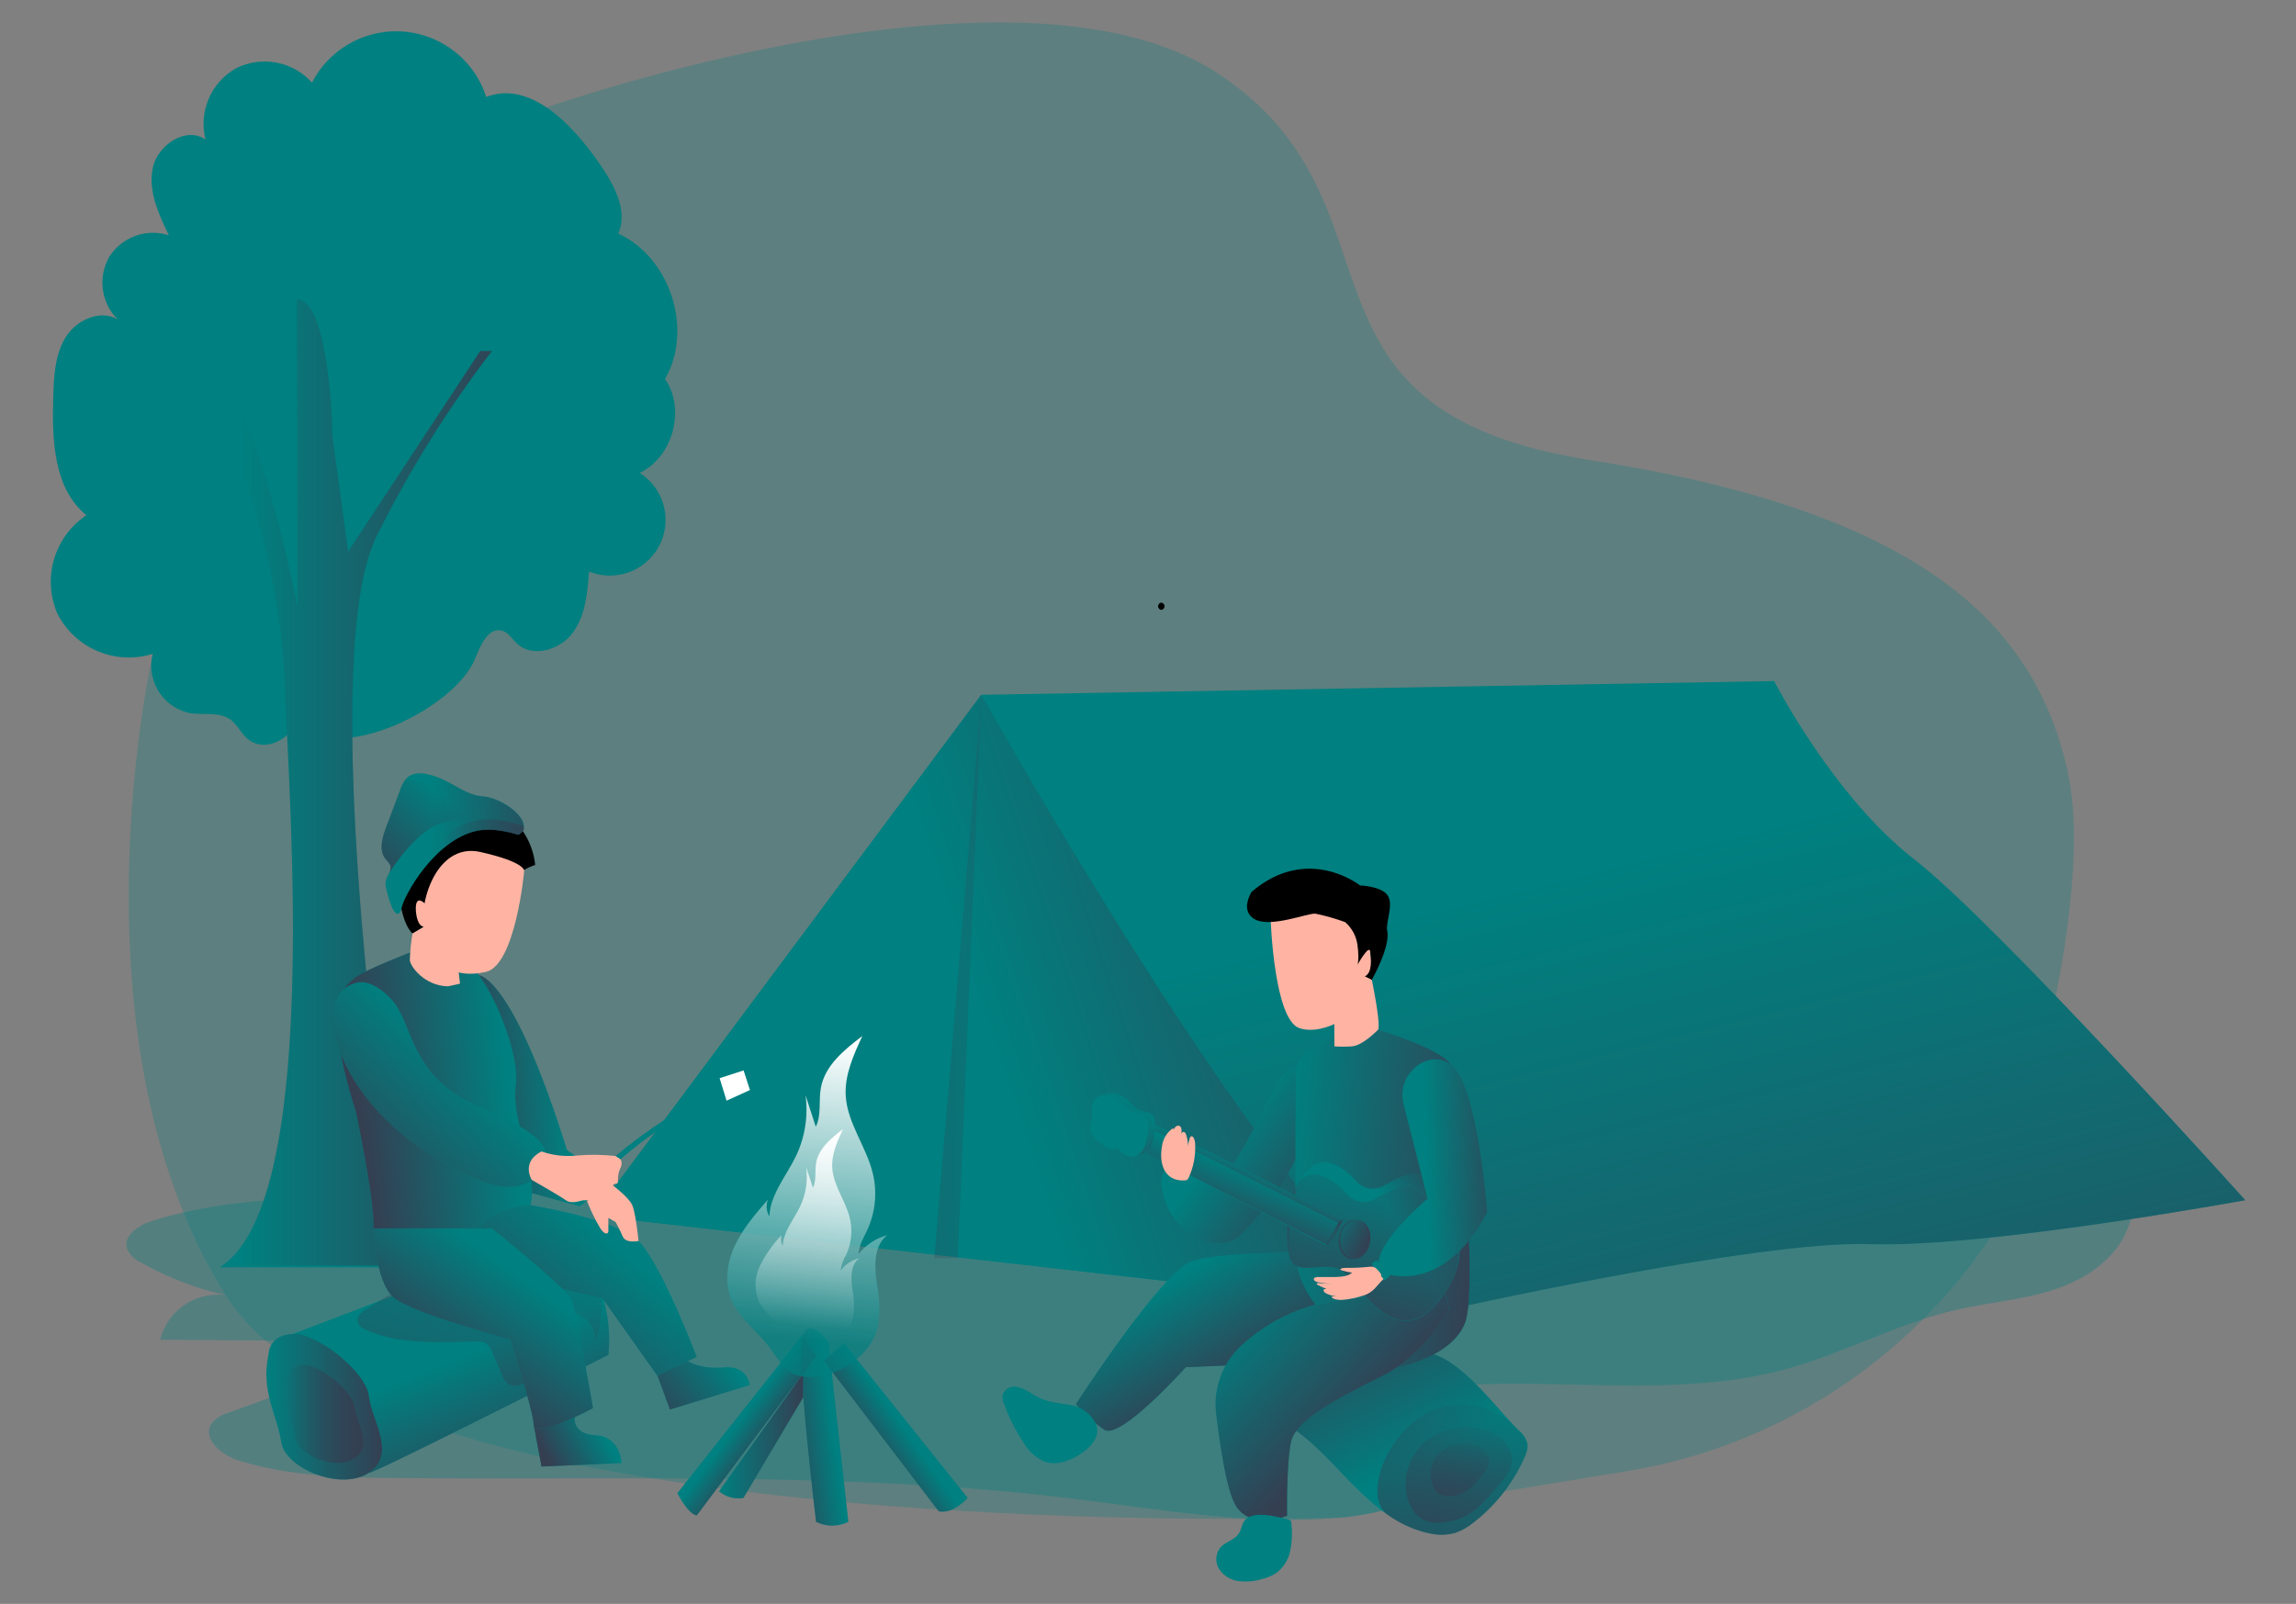 <?xml version="1.0" encoding="UTF-8" standalone="no"?>
<svg
   xmlns:dc="http://purl.org/dc/elements/1.1/"
   xmlns:cc="http://creativecommons.org/ns#"
   xmlns:rdf="http://www.w3.org/1999/02/22-rdf-syntax-ns#"
   xmlns:svg="http://www.w3.org/2000/svg"
   xmlns="http://www.w3.org/2000/svg"
   xmlns:xlink="http://www.w3.org/1999/xlink"
   xmlns:sodipodi="http://sodipodi.sourceforge.net/DTD/sodipodi-0.dtd"
   xmlns:inkscape="http://www.inkscape.org/namespaces/inkscape"
   id="_0049_camping"
   viewBox="0 0 800 559"
   class="show_show__wrapper__graphic__5Waiy "
   version="1.1"
   sodipodi:docname="Camping.svg"
   width="800"
   height="559"
   inkscape:version="0.92.4 (5da689c313, 2019-01-14)">
  <rect x="0" y="0" width="800" height="559" fill="#808080" stroke="none"/>
  <sodipodi:namedview
     pagecolor="#ffffff"
     bordercolor="#666666"
     borderopacity="1"
     objecttolerance="10"
     gridtolerance="10"
     guidetolerance="10"
     inkscape:pageopacity="0"
     inkscape:pageshadow="2"
     inkscape:window-width="1920"
     inkscape:window-height="991"
     id="namedview254"
     showgrid="false"
     inkscape:zoom="0.6675088"
     inkscape:cx="90.468399"
     inkscape:cy="364.23038"
     inkscape:window-x="-9"
     inkscape:window-y="-9"
     inkscape:window-maximized="1"
     inkscape:current-layer="_0049_camping" />
  <title
     id="title2">React</title>
  <defs
     id="defs58">
    <style
       id="style4">.cls-1{opacity:.69;}.cls-1,.cls-2,.cls-3,.cls-4,.cls-5,.cls-6,.cls-7,.cls-8,.cls-9,.cls-10,.cls-11,.cls-12,.cls-13,.cls-14,.cls-15,.cls-16,.cls-17,.cls-18,.cls-19,.cls-20,.cls-21,.cls-22,.cls-23,.cls-24,.cls-25,.cls-26,.cls-27,.cls-28,.cls-29,.cls-30,.cls-31,.cls-32,.cls-33,.cls-34,.cls-35,.cls-36,.cls-37,.cls-38,.cls-39,.cls-40,.cls-41,.cls-42,.cls-43,.cls-44,.cls-45,.cls-46,.cls-47,.cls-48,.cls-49,.cls-50,.cls-51,.cls-52,.cls-53{stroke-width:0px;}.cls-1,.cls-39,.cls-49{isolation:isolate;}.cls-1,.cls-39,.cls-49,.cls-53{fill:#008080;}.cls-2{fill:none;}.cls-3{fill:url(#linear-gradient);}.cls-4{fill:url(#linear-gradient-38);}.cls-5{fill:url(#linear-gradient-33);}.cls-6{fill:url(#linear-gradient-29);}.cls-7{fill:url(#linear-gradient-32);}.cls-8{fill:url(#linear-gradient-30);}.cls-9{fill:url(#linear-gradient-31);}.cls-10{fill:url(#linear-gradient-36);}.cls-11{fill:url(#linear-gradient-39);}.cls-12{fill:url(#linear-gradient-34);}.cls-13{fill:url(#linear-gradient-37);}.cls-14{fill:url(#linear-gradient-35);}.cls-15{fill:url(#linear-gradient-28);}.cls-16{fill:url(#linear-gradient-25);}.cls-17{fill:url(#linear-gradient-11);}.cls-18{fill:url(#linear-gradient-12);}.cls-19{fill:url(#linear-gradient-13);}.cls-20{fill:url(#linear-gradient-10);}.cls-21{fill:url(#linear-gradient-17);}.cls-22{fill:url(#linear-gradient-16);}.cls-23{fill:url(#linear-gradient-19);}.cls-24{fill:url(#linear-gradient-15);}.cls-25{fill:url(#linear-gradient-23);}.cls-26{fill:url(#linear-gradient-21);}.cls-27{fill:url(#linear-gradient-18);}.cls-28{fill:url(#linear-gradient-14);}.cls-29{fill:url(#linear-gradient-22);}.cls-30{fill:url(#linear-gradient-20);}.cls-31{fill:url(#linear-gradient-27);}.cls-32{fill:url(#linear-gradient-24);}.cls-33{fill:url(#linear-gradient-26);}.cls-34{fill:url(#linear-gradient-44);}.cls-35{fill:url(#linear-gradient-42);}.cls-36{fill:url(#linear-gradient-43);}.cls-37{fill:url(#linear-gradient-40);}.cls-38{fill:url(#linear-gradient-41);}.cls-39{opacity:.35;}.cls-40{fill:url(#linear-gradient-4);}.cls-41{fill:url(#linear-gradient-2);}.cls-42{fill:url(#linear-gradient-3);}.cls-43{fill:url(#linear-gradient-8);}.cls-44{fill:url(#linear-gradient-9);}.cls-45{fill:url(#linear-gradient-7);}.cls-46{fill:url(#linear-gradient-5);}.cls-47{fill:url(#linear-gradient-6);}.cls-49{opacity:.27;}.cls-50{fill:#ffb4a3;}.cls-51{fill:#fff;}.cls-52{fill:#ffb4a3;}</style>
    <linearGradient
       id="linear-gradient"
       x1="-358.51"
       y1="3119.78"
       x2="-297.3"
       y2="3119.78"
       gradientTransform="matrix(1,0,0,-1,408.33,3374.26)"
       gradientUnits="userSpaceOnUse">
      <stop
         offset="0"
         stop-color="#231f20"
         stop-opacity="0"
         style="stop-color: rgb(52, 63, 82);"
         id="stop6" />
      <stop
         offset="1"
         stop-color="#231f20"
         style="stop-color: rgb(52, 63, 82);"
         id="stop8" />
    </linearGradient>
    <linearGradient
       id="linear-gradient-2"
       x1="-187.21"
       y1="3054.88"
       x2="-81.11"
       y2="3089.96"
       xlink:href="#linear-gradient" />
    <linearGradient
       id="linear-gradient-3"
       x1="-54.63"
       y1="3099.62"
       x2="-1.03"
       y2="2885.24"
       xlink:href="#linear-gradient" />
    <linearGradient
       id="linear-gradient-4"
       x1="-172.87"
       y1="3146.67"
       x2="-291.75"
       y2="3146.02"
       gradientTransform="matrix(1,0,0,-1,409,3444.65)"
       xlink:href="#linear-gradient" />
    <linearGradient
       id="linear-gradient-5"
       x1="-246.48"
       y1="2976.55"
       x2="-239.44"
       y2="2971.35"
       xlink:href="#linear-gradient" />
    <linearGradient
       id="linear-gradient-6"
       x1="-225.96"
       y1="2975.15"
       x2="-237.96"
       y2="2973.53"
       xlink:href="#linear-gradient" />
    <linearGradient
       id="linear-gradient-7"
       x1="-210.54"
       y1="2975.38"
       x2="-218.76"
       y2="2969.53"
       xlink:href="#linear-gradient" />
    <linearGradient
       id="linear-gradient-8"
       x1="-251.42"
       y1="2972.84"
       x2="-232.51"
       y2="2972.84"
       xlink:href="#linear-gradient" />
    <linearGradient
       id="linear-gradient-9"
       x1="-233.41"
       y1="2994.51"
       x2="-226.92"
       y2="3061.74"
       gradientTransform="matrix(1,0,0,-1,408.33,3374.26)"
       gradientUnits="userSpaceOnUse">
      <stop
         offset="0"
         stop-color="#fff"
         stop-opacity="0"
         id="stop18" />
      <stop
         offset="1"
         stop-color="#fff"
         id="stop20" />
    </linearGradient>
    <linearGradient
       id="linear-gradient-10"
       x1="-232.77"
       y1="2997.65"
       x2="-228.56"
       y2="3041.2"
       xlink:href="#linear-gradient-9" />
    <linearGradient
       id="linear-gradient-11"
       x1="-285.91"
       y1="3051.02"
       x2="-308.87"
       y2="3049.5"
       xlink:href="#linear-gradient" />
    <linearGradient
       id="linear-gradient-12"
       x1="-308.63"
       y1="2990.65"
       x2="-296.72"
       y2="2960.55"
       xlink:href="#linear-gradient" />
    <linearGradient
       id="linear-gradient-13"
       x1="-298.74"
       y1="3021.57"
       x2="-324.73"
       y2="2931.27"
       xlink:href="#linear-gradient" />
    <linearGradient
       id="linear-gradient-14"
       x1="-299.04"
       y1="3051.76"
       x2="-332.17"
       y2="3047.54"
       xlink:href="#linear-gradient" />
    <linearGradient
       id="linear-gradient-15"
       x1="-309.69"
       y1="3056.83"
       x2="-336.98"
       y2="3028.67"
       xlink:href="#linear-gradient" />
    <linearGradient
       id="linear-gradient-16"
       x1="-273.45"
       y1="3014.17"
       x2="-299.44"
       y2="2982.02"
       xlink:href="#linear-gradient" />
    <linearGradient
       id="linear-gradient-17"
       x1="-249.66"
       y1="2989.65"
       x2="-265.8"
       y2="2976.32"
       xlink:href="#linear-gradient" />
    <linearGradient
       id="linear-gradient-18"
       x1="133.67"
       y1="329.92"
       x2="166.98"
       y2="329.92"
       xlink:href="#linear-gradient" />
    <linearGradient
       id="linear-gradient-19"
       x1="-278.08"
       y1="2974.01"
       x2="-289.66"
       y2="2967.4"
       xlink:href="#linear-gradient" />
    <linearGradient
       id="linear-gradient-20"
       x1="-353.17"
       y1="2979.41"
       x2="-327.17"
       y2="2979.41"
       xlink:href="#linear-gradient" />
    <linearGradient
       id="linear-gradient-21"
       x1="-348.93"
       y1="2977.78"
       x2="-331.41"
       y2="2977.78"
       xlink:href="#linear-gradient" />
    <linearGradient
       id="linear-gradient-22"
       x1="-316.03"
       y1="3105.9"
       x2="-285.61"
       y2="3105.03"
       xlink:href="#linear-gradient" />
    <linearGradient
       id="linear-gradient-23"
       x1="-313.45"
       y1="3117.07"
       x2="-330.01"
       y2="3097.48"
       xlink:href="#linear-gradient" />
    <linearGradient
       id="linear-gradient-24"
       x1="-313.89"
       y1="3100.9"
       x2="-286.69"
       y2="3100.12"
       xlink:href="#linear-gradient" />
    <linearGradient
       id="linear-gradient-25"
       x1="-297.13"
       y1="3009.37"
       x2="-313.58"
       y2="2986.63"
       xlink:href="#linear-gradient" />
    <linearGradient
       id="linear-gradient-26"
       x1="-93.92"
       y1="2967.57"
       x2="-114.38"
       y2="3005.89"
       xlink:href="#linear-gradient" />
    <linearGradient
       id="linear-gradient-27"
       x1="-82.73"
       y1="2985.26"
       x2="-94.08"
       y2="2928.14"
       xlink:href="#linear-gradient" />
    <linearGradient
       id="linear-gradient-28"
       x1="-143.92"
       y1="3010.87"
       x2="-130.29"
       y2="2987.48"
       xlink:href="#linear-gradient" />
    <linearGradient
       id="linear-gradient-29"
       x1="-137.31"
       y1="3040.03"
       x2="-114.25"
       y2="3022.82"
       xlink:href="#linear-gradient" />
    <linearGradient
       id="linear-gradient-30"
       x1="-124.89"
       y1="3028.82"
       x2="-79.75"
       y2="3023.95"
       xlink:href="#linear-gradient" />
    <linearGradient
       id="linear-gradient-31"
       x1="-133.35"
       y1="3002.02"
       x2="-107.58"
       y2="2976.69"
       xlink:href="#linear-gradient" />
    <linearGradient
       id="linear-gradient-32"
       x1="-98.8"
       y1="3020.84"
       x2="-85.04"
       y2="3029.18"
       xlink:href="#linear-gradient" />
    <linearGradient
       id="linear-gradient-33"
       x1="-100.39"
       y1="3034.45"
       x2="-109.98"
       y2="2994.18"
       xlink:href="#linear-gradient" />
    <linearGradient
       id="linear-gradient-34"
       x1="-92.16"
       y1="3033.19"
       x2="-73"
       y2="3033.73"
       xlink:href="#linear-gradient" />
    <linearGradient
       id="linear-gradient-35"
       x1="-82.32"
       y1="2979.08"
       x2="-90.93"
       y2="2935.75"
       xlink:href="#linear-gradient" />
    <linearGradient
       id="linear-gradient-36"
       x1="-83.33"
       y1="2973.5"
       x2="-88.07"
       y2="2949.66"
       xlink:href="#linear-gradient" />
    <linearGradient
       id="linear-gradient-37"
       x1="300.31"
       y1="311.81"
       x2="298.35"
       y2="294.87"
       xlink:href="#linear-gradient" />
    <linearGradient
       id="linear-gradient-38"
       x1="-131.62"
       y1="3033.51"
       x2="-134.39"
       y2="3027.34"
       xlink:href="#linear-gradient" />
    <linearGradient
       id="linear-gradient-39"
       x1="-132.65"
       y1="3032.41"
       x2="-137.78"
       y2="3019.83"
       xlink:href="#linear-gradient" />
    <linearGradient
       id="linear-gradient-40"
       x1="-157.52"
       y1="3047.38"
       x2="-169.27"
       y2="3028.32"
       xlink:href="#linear-gradient" />
    <linearGradient
       id="linear-gradient-41"
       x1="-113.91"
       y1="3019.13"
       x2="-109.34"
       y2="3017.3"
       xlink:href="#linear-gradient" />
    <linearGradient
       id="linear-gradient-42"
       x1="-111.62"
       y1="3018.24"
       x2="-105.6"
       y2="3015.82"
       xlink:href="#linear-gradient" />
    <linearGradient
       id="linear-gradient-43"
       x1="-111.44"
       y1="3018.27"
       x2="-106.89"
       y2="3016.44"
       xlink:href="#linear-gradient" />
    <linearGradient
       id="linear-gradient-44"
       x1="-114.15"
       y1="3086.35"
       x2="-112.89"
       y2="3093.23"
       gradientTransform="matrix(1,0,0,-1,409,3444.65)"
       xlink:href="#linear-gradient" />
    <linearGradient
       inkscape:collect="always"
       xlink:href="#linear-gradient"
       id="linearGradient1063"
       gradientUnits="userSpaceOnUse"
       gradientTransform="matrix(1,0,0,-1,408.33,3374.26)"
       x1="-358.51"
       y1="3119.78"
       x2="-297.3"
       y2="3119.78" />
    <linearGradient
       inkscape:collect="always"
       xlink:href="#linear-gradient-9"
       id="linearGradient1065"
       gradientUnits="userSpaceOnUse"
       gradientTransform="matrix(1,0,0,-1,408.33,3374.26)"
       x1="-233.41"
       y1="2994.51"
       x2="-226.92"
       y2="3061.74" />
  </defs>
  <path
     class="cls-49"
     id="background"
     d="m 190.374,37.463 c 0,0 163.427,-57.596 233.392,-12.229 69.965,45.367 18.615,117.657 130.382,135.14 111.767,17.483 154.065,54.636 166.124,107.799 12.074,53.163 -26.814,163.179 -26.814,163.179 v 0 c -29.155,43.476 -75.018,72.956 -126.677,81.403 l -97.879,16.088 c 0,0 -334.138,11.888 -390.262,-77.467 C 22.514,362.022 53.25,227.874 53.25,227.874 c 0,0 54.279,-151.089 137.124,-190.427 z"
     inkscape:connector-curvature="0"
     style="opacity:0.27;isolation:isolate;fill:#008080;stroke-width:0px" />
  <path
     class="cls-39"
     id="floor"
     d="m 742.048,426.128 c -3.332,11.423 -14.198,19.204 -25.466,23.048 -11.268,3.844 -23.327,4.65 -34.92,7.331 -20.475,4.696 -39.198,15.143 -59.456,20.676 -49.025,13.345 -102.808,-3.115 -151.291,12.059 2.805,11.609 25.388,9.827 25.993,21.761 -0.031,2.929 -1.178,5.719 -3.208,7.827 -5.967,6.897 -15.701,8.943 -24.784,9.904 -32.192,3.332 -64.369,-2.697 -96.562,-6.587 -77.901,-9.408 -156.685,-6.184 -235.143,-7.021 -18.15,-0.202 -36.563,-0.651 -53.892,-6.045 -5.905,-1.782 -12.88,-7.424 -9.734,-12.756 1.519,-1.984 3.689,-3.379 6.122,-3.968 l 67.609,-24.706 -91.509,-0.728 c 2.542,-10.199 12.338,-16.879 22.769,-15.515 -10.276,-2.325 -20.149,-6.138 -29.325,-11.315 -2.216,-0.945 -3.983,-2.681 -4.975,-4.882 -1.426,-4.696 4.2,-8.308 8.943,-9.78 19.948,-6.215 41.12,-7.44 61.921,-8.618 l 100.84,-5.673 c 169.503,-9.532 335.192,8.85 504.943,10.726 2.774,1.937 5.688,1.782 9.067,1.782 3.363,-0.186 6.742,-0.186 10.121,0 0.651,0.015 1.271,0.248 1.782,0.651 0.511,0.542 0.697,1.503 0.124,1.844 z"
     inkscape:connector-curvature="0"
     style="opacity:0.35;isolation:isolate;fill:#008080;stroke-width:0px" />
  <g
     id="tree"
     transform="matrix(1.55,0,0,1.55,7.309,-121.733)">
    <path
       class="cls-53"
       d="m 102.19,226.41 c 1.15,-2.95 2.96,-6.92 5.99,-6.06 1.41,0.43 2.21,1.87 3.3,2.88 3.46,3.3 9.7,1.48 12.56,-2.41 2.86,-3.89 3.3,-8.98 3.65,-13.77 6.41,2.59 13.7,-0.51 16.3,-6.91 2.26,-5.6 0.2,-12.02 -4.9,-15.26 7.45,-3.59 10.38,-14.27 5.7,-21.12 6.39,-11.18 1.15,-27.33 -10.51,-32.69 2.31,-5.36 -1.15,-11.32 -4.52,-16.15 -6.01,-8.58 -15.39,-18.34 -25.18,-14.58 C 100.99,89.15 89,83 77.82,86.6 c -5.36,1.72 -9.83,5.51 -12.4,10.51 -4.33,-4.81 -11.34,-6.12 -17.11,-3.2 -5.62,3.19 -8.42,9.76 -6.82,16.02 -4.33,-3.07 -10.74,1.15 -11.85,6.31 -1.11,5.16 1.27,10.38 3.59,15.19 -5.04,-1.6 -10.52,0.38 -13.37,4.83 -2.63,4.58 -1.87,10.35 1.86,14.09 -3.95,-2.31 -9.32,0.16 -11.71,4.07 -2.39,3.91 -2.61,8.73 -2.75,13.31 -0.29,9.58 0,20.58 7.44,26.66 -7.27,4.87 -9.99,14.25 -6.46,22.25 4.02,7.76 13.03,11.52 21.38,8.92 -1.47,5.83 2.06,11.75 7.89,13.22 0.18,0.05 0.37,0.09 0.55,0.12 3.09,0.46 6.6,-0.38 9.1,1.49 1.42,1.05 2.18,2.78 3.46,4 3.62,3.46 9.09,0.83 11.07,-2.92 10.16,9.23 36.28,-3.91 40.5,-15.08 z"
       id="path62"
       inkscape:connector-curvature="0"
       style="fill:#008080;stroke-width:0px" />
    <path
       class="cls-53"
       d="m 46.47,175.55 c 0,0 11.54,26.53 12.77,56.14 1.23,29.6 7.98,117.9 -14.58,131.81 h 46.56 c 0,0 -7.31,-10.83 -9.96,-32.79 -2.64,-21.95 -13.05,-107.25 -1.35,-131.1 7.28,-14.72 15.98,-28.69 25.96,-41.73 h -2.62 l -29.72,45.11 -3.55,-26.18 v -0.37 c -0.08,-6.78 -1.49,-30.19 -7.96,-30.19 l 0.15,69.34 c 0,0 -6.4,-33.96 -14.72,-47.59 l -0.98,7.53 z"
       id="path64"
       inkscape:connector-curvature="0"
       style="fill:#008080;stroke-width:0px" />
    <path
       class="cls-3"
       d="m 46.47,175.15 c 0,0 11.54,26.53 12.77,56.14 1.23,29.6 7.98,117.84 -14.58,131.81 h 46.56 c 0,0 -7.31,-10.83 -9.96,-32.8 -2.64,-21.97 -13.06,-107.29 -1.35,-131.13 7.28,-14.71 15.98,-28.68 25.96,-41.72 h -2.62 l -29.72,45.14 -3.55,-26.18 v -0.37 c -0.08,-6.78 -1.49,-30.19 -7.96,-30.19 l 0.15,69.34 c 0,0 -6.4,-33.96 -14.72,-47.59 l -0.98,7.53 z"
       id="path66"
       inkscape:connector-curvature="0"
       style="fill:url(#linearGradient1063);stroke-width:0px" />
  </g>
  <g
     id="tent"
     transform="matrix(1.55,0,0,1.55,7.309,-121.733)">
    <path
       class="cls-48"
       d="m 256.34,215.67 c 0.45,-0.05 0.77,-0.46 0.72,-0.91 -0.04,-0.38 -0.34,-0.67 -0.72,-0.72 -0.45,0.05 -0.77,0.46 -0.72,0.91 0.04,0.38 0.34,0.67 0.72,0.72 z"
       id="path69"
       inkscape:connector-curvature="0"
       style="stroke-width:0px" />
    <path
       class="cls-53"
       d="m 128.6,351.89 87.28,-117.12 c 0,0 65.76,88.28 79.17,113.27 13.42,25 23.37,25.5 23.37,25.5 L 128.59,351.89 Z"
       id="path71"
       inkscape:connector-curvature="0"
       style="fill:#008080;stroke-width:0px" />
    <path
       class="cls-53"
       d="m 128.6,351.89 87.28,-117.12 c 0,0 65.76,88.28 79.17,113.27 13.42,25 23.37,25.5 23.37,25.5 L 128.59,351.89 Z"
       id="path73"
       inkscape:connector-curvature="0"
       style="fill:#008080;stroke-width:0px" />
    <path
       class="cls-41"
       d="m 128.6,351.89 87.28,-117.12 c 0,0 65.76,88.28 79.17,113.27 13.42,25 23.37,25.5 23.37,25.5 L 128.59,351.89 Z"
       id="path75"
       inkscape:connector-curvature="0"
       style="fill:url(#linear-gradient-2);stroke-width:0px" />
    <path
       class="cls-53"
       d="m 394.09,231.68 -178.2,3.09 c 0,0 75.37,134.84 102.51,138.77 0,0 71.52,-16.15 97.16,-15.25 25.63,0.9 84.45,-9.88 84.45,-9.88 0,0 -56.01,-62.35 -74.35,-76.59 -18.34,-14.24 -31.56,-40.15 -31.56,-40.15 z"
       id="path77"
       inkscape:connector-curvature="0"
       style="fill:#008080;stroke-width:0px" />
    <path
       class="cls-42"
       d="m 394.09,231.68 -178.2,3.09 c 0,0 75.37,134.84 102.51,138.77 0,0 71.52,-16.15 97.16,-15.25 25.63,0.9 84.45,-9.88 84.45,-9.88 0,0 -56.01,-62.35 -74.35,-76.59 -18.34,-14.24 -31.56,-40.15 -31.56,-40.15 z"
       id="path79"
       inkscape:connector-curvature="0"
       style="fill:url(#linear-gradient-3);stroke-width:0px" />
    <polygon
       class="cls-40"
       points="205.32,361.43 210.59,361.43 215.93,234.77 "
       id="polygon81"
       style="fill:url(#linear-gradient-4);stroke-width:0px" />
  </g>
  <g
     id="fire"
     transform="matrix(1.55,0,0,1.55,7.309,-121.733)">
    <path
       class="cls-53"
       d="m 147.55,414.29 c 0,0 2.31,4.61 4.35,5.01 l 26.83,-35.83 -3.06,-4.74 -28.13,35.57 z"
       id="path84"
       inkscape:connector-curvature="0"
       style="fill:#008080;stroke-width:0px" />
    <path
       class="cls-53"
       d="m 178.74,420.73 c 2.28,1.15 4.97,1.15 7.26,0 l -4.49,-40.38 c 0,0 -4.14,-5.77 -5.77,-1.6 -1.63,4.16 3,41.98 3,41.98 z"
       id="path86"
       inkscape:connector-curvature="0"
       style="fill:#008080;stroke-width:0px" />
    <path
       class="cls-53"
       d="m 180.49,384.54 4.49,-4.01 27.84,34.82 c 0,0 -3.33,3.8 -6.54,2.98 L 180.5,384.55 Z"
       id="path88"
       inkscape:connector-curvature="0"
       style="fill:#008080;stroke-width:0px" />
    <path
       class="cls-46"
       d="m 147.55,414.29 c 0,0 2.31,4.61 4.35,5.01 l 26.83,-35.83 -3.06,-4.74 -28.13,35.57 z"
       id="path90"
       inkscape:connector-curvature="0"
       style="fill:url(#linear-gradient-5);stroke-width:0px" />
    <path
       class="cls-47"
       d="m 178.74,420.73 c 2.28,1.15 4.97,1.15 7.26,0 l -4.49,-40.38 c 0,0 -4.14,-5.77 -5.77,-1.6 -1.63,4.16 3,41.98 3,41.98 z"
       id="path92"
       inkscape:connector-curvature="0"
       style="fill:url(#linear-gradient-6);stroke-width:0px" />
    <path
       class="cls-45"
       d="m 180.49,384.54 4.49,-4.01 27.84,34.82 c 0,0 -3.33,3.8 -6.54,2.98 L 180.5,384.55 Z"
       id="path94"
       inkscape:connector-curvature="0"
       style="fill:url(#linear-gradient-7);stroke-width:0px" />
    <path
       class="cls-53"
       d="m 156.91,413.87 c 1.52,1.28 3.53,1.83 5.49,1.5 l 13.42,-22.61 v -5.4 z"
       id="path96"
       inkscape:connector-curvature="0"
       style="fill:#008080;stroke-width:0px" />
    <path
       class="cls-43"
       d="m 156.91,413.87 c 1.52,1.28 3.53,1.83 5.49,1.5 l 13.42,-22.61 v -5.4 z"
       id="path98"
       inkscape:connector-curvature="0"
       style="fill:url(#linear-gradient-8);stroke-width:0px" />
    <path
       class="cls-1"
       d="m 160.08,371.65 c -2.03,-3.89 -1.53,-8.7 0.24,-12.69 1.78,-3.99 4.7,-7.37 7.58,-10.67 -0.46,1.24 -0.34,2.63 0.33,3.77 0.21,-5.02 3.86,-9.11 6.02,-13.65 2.01,-4.24 2.74,-8.97 2.11,-13.61 l 2.31,7.09 c 1.32,-2.66 0.59,-5.85 1.15,-8.77 0.91,-5.01 5.26,-8.55 9.31,-11.62 -1.98,4.27 -4,8.76 -3.73,13.45 0.38,6.19 4.67,11.46 6.11,17.5 1.01,4.28 0.55,8.76 -1.3,12.75 -0.81,1.72 -1.88,3.4 -1.92,5.31 1.63,-2.06 3.89,-3.55 6.43,-4.23 -3.1,2.43 -2.87,7.13 -2.31,11.03 0.63,3.1 0.71,6.28 0.25,9.4 -1.45,6.92 -9.84,12.17 -16.83,11.36 -3.69,-0.43 -5.42,-3.52 -7.39,-6.3 -2.51,-3.54 -6.36,-6.29 -8.38,-10.13 z"
       id="path100"
       inkscape:connector-curvature="0"
       style="opacity:0.69;isolation:isolate;fill:#008080;stroke-width:0px" />
    <path
       class="cls-44"
       d="m 160.08,371.65 c -2.03,-3.89 -1.53,-8.7 0.24,-12.69 1.78,-3.99 4.7,-7.37 7.58,-10.67 -0.46,1.24 -0.34,2.63 0.33,3.77 0.21,-5.02 3.86,-9.11 6.02,-13.65 2.01,-4.24 2.74,-8.97 2.11,-13.61 l 2.31,7.09 c 1.32,-2.66 0.59,-5.85 1.15,-8.77 0.91,-5.01 5.26,-8.55 9.31,-11.62 -1.98,4.27 -4,8.76 -3.73,13.45 0.38,6.19 4.67,11.46 6.11,17.5 1.01,4.28 0.55,8.76 -1.3,12.75 -0.81,1.72 -1.88,3.4 -1.92,5.31 1.63,-2.06 3.89,-3.55 6.43,-4.23 -3.1,2.43 -2.87,7.13 -2.31,11.03 0.63,3.1 0.71,6.28 0.25,9.4 -1.45,6.92 -9.84,12.17 -16.83,11.36 -3.69,-0.43 -5.42,-3.52 -7.39,-6.3 -2.51,-3.54 -6.36,-6.29 -8.38,-10.13 z"
       id="path102"
       inkscape:connector-curvature="0"
       style="fill:url(#linearGradient1065);stroke-width:0px" />
    <path
       class="cls-20"
       d="m 165.96,371.36 c -1.18,-2.62 -1.12,-5.64 0.16,-8.21 1.27,-2.54 2.93,-4.88 4.9,-6.92 -0.3,0.81 -0.22,1.71 0.22,2.45 0.14,-3.25 2.5,-5.91 3.9,-8.85 1.3,-2.74 1.78,-5.8 1.37,-8.81 l 1.52,4.61 c 0.84,-1.73 0.38,-3.8 0.73,-5.69 0.59,-3.24 3.46,-5.54 6.03,-7.52 -1.29,2.76 -2.61,5.66 -2.42,8.71 0.24,4.01 3.03,7.43 3.96,11.33 0.65,2.77 0.36,5.68 -0.84,8.26 -0.65,1.06 -1.07,2.23 -1.23,3.46 1.06,-1.34 2.52,-2.3 4.16,-2.73 -2.02,1.58 -1.87,4.61 -1.51,7.14 0.41,2.01 0.47,4.07 0.17,6.09 -0.95,4.5 -6.38,7.88 -10.9,7.36 -2.4,-0.28 -3.52,-2.31 -4.8,-4.08 -1.64,-2.31 -4.12,-4.14 -5.42,-6.59 z"
       id="path104"
       inkscape:connector-curvature="0"
       style="fill:url(#linear-gradient-10);stroke-width:0px" />
  </g>
  <g
     id="character_1"
     transform="matrix(1.55,0,0,1.55,7.309,-121.733)">
    <path
       class="cls-48"
       d="m 115.58,273.05 c 0,0 -0.62,-14.24 -17.63,-14.14 -11.17,0.07 -13.64,9 -13.17,18.05 0.47,9.52 3.24,11.47 3.24,11.47 l 2.58,-1.53 c 0,0 23.43,-13.86 24.98,-13.84 z"
       id="path107"
       inkscape:connector-curvature="0"
       style="stroke-width:0px" />
    <path
       class="cls-53"
       d="m 102.83,297.8 c 0,0 7.52,-0.3 19.88,39.22 0.22,0.7 10.91,6.51 10.91,6.51 l -8.01,6.24 -11.17,-3.05 c 0,0 -21.41,-39.03 -11.62,-48.93 z"
       id="path109"
       inkscape:connector-curvature="0"
       style="fill:#008080;stroke-width:0px" />
    <path
       class="cls-17"
       d="m 102.83,297.8 c 0,0 7.52,-0.3 19.88,39.22 0.22,0.7 10.91,6.51 10.91,6.51 l -8.01,6.24 -11.17,-3.05 c 0,0 -21.41,-39.03 -11.62,-48.93 z"
       id="path111"
       inkscape:connector-curvature="0"
       style="fill:url(#linear-gradient-11);stroke-width:0px" />
    <path
       class="cls-53"
       d="m 61.13,378.49 54.91,-20.96 c 0,0 7.72,-2.48 12.56,7.13 2.9,5.71 4.1,12.14 3.46,18.52 0,0 -53.21,26.99 -53.82,26.53 -0.61,-0.46 -17.12,-31.22 -17.12,-31.22 z"
       id="path113"
       inkscape:connector-curvature="0"
       style="fill:#008080;stroke-width:0px" />
    <path
       class="cls-18"
       d="m 61.13,378.49 54.91,-20.96 c 0,0 7.72,-2.48 12.56,7.13 2.9,5.71 4.1,12.14 3.46,18.52 0,0 -53.21,26.99 -53.82,26.53 -0.61,-0.46 -17.12,-31.22 -17.12,-31.22 z"
       id="path115"
       inkscape:connector-curvature="0"
       style="fill:url(#linear-gradient-12);stroke-width:0px" />
    <path
       class="cls-19"
       d="m 77.74,372.84 c -1.03,0.62 -2.2,1.51 -2.08,2.71 0.13,1.2 1.15,1.71 2.16,2.13 7.65,3.31 16.34,2.62 24.68,2.5 0.56,-0.05 1.12,0.02 1.65,0.21 0.9,0.53 1.56,1.38 1.86,2.39 l 2.19,5.04 c 0.27,0.89 0.87,1.65 1.67,2.13 0.71,0.25 1.48,0.25 2.19,0 2.09,-0.43 3.91,-1.68 5.08,-3.46 1.51,-2.76 0.33,-6.13 -0.21,-9.23 -0.24,-1.44 -0.2,-3.23 1.05,-3.99 0.63,-0.32 1.35,-0.45 2.05,-0.37 2.14,-0.01 4.23,0.56 6.07,1.65 1.85,1.12 3.02,3.1 3.09,5.26 0.98,-2.57 1.42,-5.32 1.29,-8.08 0.03,-1.05 -0.27,-2.09 -0.87,-2.95 -0.94,-0.9 -2.16,-1.44 -3.46,-1.51 -13.01,-2.18 -26.32,-1.89 -39.22,0.85 -3.71,0.76 -5.94,2.75 -9.19,4.71 z"
       id="path117"
       inkscape:connector-curvature="0"
       style="fill:url(#linear-gradient-13);stroke-width:0px" />
    <path
       class="cls-53"
       d="m 87.59,292.67 c 0,0 -9.98,3.85 -12.32,5.58 -2.34,1.73 -5.77,5 -3.92,14.55 0.95,5.31 2.26,10.54 3.92,15.67 0,0 4.35,20.36 3.95,26.29 -0.4,5.93 29.21,1.15 34.09,-3.33 4.88,-4.49 -3.23,-20.32 -2.08,-28.55 1.15,-8.24 -6.43,-24.58 -10.09,-26.78 -3.67,-2.19 -13.54,-3.43 -13.54,-3.43 z"
       id="path119"
       inkscape:connector-curvature="0"
       style="fill:#008080;stroke-width:0px" />
    <path
       class="cls-28"
       d="m 87.59,292.67 c 0,0 -9.98,3.85 -12.32,5.58 -2.34,1.73 -5.77,5 -3.92,14.55 0.95,5.31 2.26,10.54 3.92,15.67 0,0 4.35,20.36 3.95,26.29 -0.4,5.93 29.21,1.15 34.09,-3.33 4.88,-4.49 -3.23,-20.32 -2.08,-28.55 1.15,-8.24 -6.43,-24.58 -10.09,-26.78 -3.67,-2.19 -13.54,-3.43 -13.54,-3.43 z"
       id="path121"
       inkscape:connector-curvature="0"
       style="fill:url(#linear-gradient-14);stroke-width:0px" />
    <path
       class="cls-52"
       d="m 88.02,288.44 c -0.34,1.98 -0.54,3.97 -0.61,5.98 0.12,1.48 3.3,5.77 8.57,5.9 l 2.71,-0.6 -0.28,-2.49 -7.81,-10.31 -2.58,1.53 z"
       id="path123"
       inkscape:connector-curvature="0"
       style="fill:#ffb4a3;stroke-width:0px" />
    <path
       class="cls-53"
       d="m 75.33,299.55 c 0,0 3.25,-1.4 8.08,3.85 4.82,5.25 3.84,17.4 19.9,24.11 16.06,6.71 15.68,10.53 14.06,13.51 -1.62,2.98 -5.71,6.37 -14.05,2.98 -32.06,-13.04 -39.6,-41.72 -27.99,-44.45 z"
       id="path125"
       inkscape:connector-curvature="0"
       style="fill:#008080;stroke-width:0px" />
    <path
       class="cls-24"
       d="m 75.33,299.55 c 0,0 3.25,-1.4 8.08,3.85 4.82,5.25 3.84,17.4 19.9,24.11 16.06,6.71 15.68,10.53 14.06,13.51 -1.62,2.98 -5.71,6.37 -14.05,2.98 -32.06,-13.04 -39.6,-41.72 -27.99,-44.45 z"
       id="path127"
       inkscape:connector-curvature="0"
       style="fill:url(#linear-gradient-15);stroke-width:0px" />
    <path
       class="cls-53"
       d="m 114.49,349.5 c 0,0 19.24,3.11 24.32,8.08 5.08,4.96 13.09,26.05 13.09,26.05 l -8.83,4.27 -12.36,-17.43 -12.61,-2.95 c 0,0 -18.16,-6.39 -15.29,-12.08 2.87,-5.69 11.66,-5.93 11.66,-5.93 z"
       id="path129"
       inkscape:connector-curvature="0"
       style="fill:#008080;stroke-width:0px" />
    <path
       class="cls-22"
       d="m 114.49,349.5 c 0,0 19.24,3.11 24.32,8.08 5.08,4.96 13.09,26.05 13.09,26.05 l -8.83,4.27 -12.36,-17.43 -12.61,-2.95 c 0,0 -18.16,-6.39 -15.29,-12.08 2.87,-5.69 11.66,-5.93 11.66,-5.93 z"
       id="path131"
       inkscape:connector-curvature="0"
       style="fill:url(#linear-gradient-16);stroke-width:0px" />
    <path
       class="cls-53"
       d="m 143.08,387.85 2.81,7.63 17.96,-5.51 c 0,0 -0.54,-4.5 -5.87,-3.98 -5.33,0.52 -8.08,-1.42 -8.08,-1.42 l -6.83,3.29 z"
       id="path133"
       inkscape:connector-curvature="0"
       style="fill:#008080;stroke-width:0px" />
    <path
       class="cls-21"
       d="m 143.08,387.85 2.81,7.63 17.96,-5.51 c 0,0 -0.54,-4.5 -5.87,-3.98 -5.33,0.52 -8.08,-1.42 -8.08,-1.42 l -6.83,3.29 z"
       id="path135"
       inkscape:connector-curvature="0"
       style="fill:url(#linear-gradient-17);stroke-width:0px" />
    <path
       class="cls-52"
       d="m 132.62,344.76 c 0,0 3.96,2.88 4.78,4.74 0.82,1.86 1.42,8.08 1.42,8.08 0,0 -2.85,0.62 -3.55,-1 -0.7,-1.63 -1.59,-3.25 -1.59,-3.25 l -1.64,-0.95 v 3.18 c 0,0 -0.44,1.15 -1.77,-0.75 -1.18,-1.99 -2.2,-4.07 -3.03,-6.23 l 5.39,-3.82 z"
       id="path137"
       inkscape:connector-curvature="0"
       style="fill:#ffb4a3;stroke-width:0px" />
    <path
       class="cls-52"
       d="m 117.01,337.45 c 2.49,0.87 5.15,1.19 7.78,0.93 2.96,-0.27 5.93,-0.23 8.88,0.1 0,0 2.11,0.51 1.06,2.77 -1.05,2.26 0,3.46 -1.06,3.46 -1.06,0 -1.38,2.83 -3.46,3.28 -1.29,0.3 -2.61,0.45 -3.93,0.46 -0.3,0 -2.51,0.91 -3.74,0 -1.23,-0.91 -7.72,-4.61 -7.72,-4.61 0,0 -2.51,-3.98 2.19,-6.39 z"
       id="path139"
       inkscape:connector-curvature="0"
       style="fill:#ffb4a3;stroke-width:0px" />
    <path
       class="cls-53"
       d="m 133.67,338.48 c 0,0 17.3,-15.15 33.32,-17.84 -4.19,1.29 -8.26,2.95 -12.16,4.97 -7.18,3.75 -13.91,8.3 -20.06,13.58 l -1.1,-0.72 z"
       id="path141"
       inkscape:connector-curvature="0"
       style="fill:#008080;stroke-width:0px" />
    <path
       class="cls-27"
       d="m 133.67,338.48 c 0,0 17.3,-15.15 33.32,-17.84 -4.19,1.29 -8.26,2.95 -12.16,4.97 -7.18,3.75 -13.91,8.3 -20.06,13.58 l -1.1,-0.72 z"
       id="path143"
       inkscape:connector-curvature="0"
       style="fill:url(#linear-gradient-18);stroke-width:0px" />
    <polygon
       class="cls-51"
       points="157.05,320.97 158.61,326.03 163.87,323.64 162.44,319.23 "
       id="polygon145"
       style="fill:#ffffff;stroke-width:0px" />
    <path
       class="cls-53"
       d="m 115.24,398.82 1.77,9.47 18.01,-0.77 c 0,0 -0.22,-5.94 -5.77,-6.25 -5.55,-0.31 -4.73,-4.1 -4.73,-4.1 z"
       id="path147"
       inkscape:connector-curvature="0"
       style="fill:#008080;stroke-width:0px" />
    <path
       class="cls-23"
       d="m 115.24,398.82 1.77,9.47 18.01,-0.77 c 0,0 -0.22,-5.94 -5.77,-6.25 -5.55,-0.31 -4.73,-4.1 -4.73,-4.1 z"
       id="path149"
       inkscape:connector-curvature="0"
       style="fill:url(#linear-gradient-19);stroke-width:0px" />
    <line
       class="cls-2"
       x1="117.01"
       y1="408.28"
       x2="135.03"
       y2="407.52"
       id="line151"
       style="fill:none;stroke-width:0px" />
    <path
       class="cls-53"
       d="m 55.65,383.04 c 0,0 0,-4.35 5.48,-4.56 5.48,-0.21 16.47,8.54 17.09,14.03 0.61,5.49 6.32,12.92 0,17.17 -6.32,4.25 -18.91,-1.03 -19.73,-6.92 -0.82,-5.89 -4.66,-11.29 -2.84,-19.72 z"
       id="path153"
       inkscape:connector-curvature="0"
       style="fill:#008080;stroke-width:0px" />
    <path
       class="cls-30"
       d="m 55.65,383.04 c 0,0 0,-4.35 5.48,-4.56 5.48,-0.21 16.47,8.54 17.09,14.03 0.61,5.49 6.32,12.92 0,17.17 -6.32,4.25 -18.91,-1.03 -19.73,-6.92 -0.82,-5.89 -4.66,-11.29 -2.84,-19.72 z"
       id="path155"
       inkscape:connector-curvature="0"
       style="fill:url(#linear-gradient-20);stroke-width:0px" />
    <path
       class="cls-26"
       d="m 59.73,388.54 c 0,0 0,-2.93 3.7,-3.07 3.7,-0.14 11.09,5.77 11.54,9.45 0.45,3.68 4.25,8.7 0,11.54 -4.25,2.84 -12.69,-0.69 -13.29,-4.7 -0.6,-4 -3.17,-7.56 -1.95,-13.22 z"
       id="path157"
       inkscape:connector-curvature="0"
       style="fill:url(#linear-gradient-21);stroke-width:0px" />
    <path
       class="cls-52"
       d="m 113.12,274.41 c 0,0 -1.94,21.23 -8.66,22.68 -6.72,1.45 -10.99,-1.03 -13.43,-7.45 -2.44,-6.42 1.86,-21.86 12.23,-19.53 10.37,2.33 9.86,4.3 9.86,4.3 z"
       id="path159"
       inkscape:connector-curvature="0"
       style="fill:#ffb4a3;stroke-width:0px" />
    <path
       class="cls-52"
       d="m 91.48,282.45 c 0,0 -1.71,-2.2 -2.43,-1.15 -0.72,1.05 -0.12,5.77 1.56,5.58 1.68,-0.19 0.88,-4.43 0.88,-4.43 z"
       id="path161"
       inkscape:connector-curvature="0"
       style="fill:#ffb4a3;stroke-width:0px" />
    <path
       class="cls-53"
       d="m 85.52,282.79 c -0.32,1.73 -1.63,2.17 -2.92,-2.55 -0.54,-2.31 -1.15,-2.99 0,-5.09 0.31,-0.46 0.49,-0.99 0.53,-1.53 0,-0.84 -0.8,-1.43 -1.29,-2.1 -1.4,-1.95 -0.6,-4.61 0.24,-6.92 l 3.23,-8.61 c 0.26,-0.86 0.69,-1.67 1.26,-2.36 1.92,-2.05 5.3,-1.1 7.88,0 3.1,1.32 5.93,3.74 9.3,3.96 4.9,0.33 12.21,6.1 8.08,8.65 0,0 -5.08,-1.77 -9.23,-0.92 -9.56,2 -16.5,14.56 -17.07,17.48 z"
       id="path163"
       inkscape:connector-curvature="0"
       style="fill:#008080;stroke-width:0px" />
    <path
       class="cls-29"
       d="m 112.98,264.57 c -0.1,0.71 -0.53,1.34 -1.15,1.7 v 0 c 0,0 -5.08,-1.77 -9.23,-0.92 -9.56,1.96 -16.5,14.52 -17.07,17.44 -0.12,0.59 -0.33,1.03 -0.63,1.15 -0.3,0.12 -0.5,0 -0.77,-0.27 -0.76,-1.03 -1.27,-2.21 -1.51,-3.46 -0.54,-2.31 -1.15,-2.99 0,-5.09 L 82.69,275 c 0.27,-0.43 0.43,-0.91 0.46,-1.42 0,-0.84 -0.8,-1.43 -1.29,-2.1 -1.4,-1.95 -0.6,-4.61 0.24,-6.92 1.08,-2.86 2.15,-5.73 3.23,-8.61 l 0.24,-0.63 v 0 c 0.22,-0.62 0.56,-1.19 0.99,-1.68 1.92,-2.05 5.3,-1.1 7.88,0 3.1,1.32 5.93,3.74 9.3,3.96 3.99,0.3 9.56,4.16 9.25,6.97 z"
       id="path165"
       inkscape:connector-curvature="0"
       style="fill:url(#linear-gradient-22);stroke-width:0px" />
    <path
       class="cls-25"
       d="m 103.8,260.05 c 0,0 -1.95,1.85 -8.56,3.36 -6.18,1.42 -11.89,10.5 -12.59,11.63 0.27,-0.43 0.43,-0.91 0.46,-1.42 0,-0.84 -0.8,-1.43 -1.29,-2.1 -1.4,-1.95 -0.6,-4.61 0.24,-6.92 1.08,-2.86 2.15,-5.73 3.23,-8.61 l 0.24,-0.63 v 0 l 0.99,-1.68 3.81,0.83 13.46,5.55 z"
       id="path167"
       inkscape:connector-curvature="0"
       style="fill:url(#linear-gradient-23);stroke-width:0px" />
    <path
       class="cls-32"
       d="m 111.78,266.27 v 0 c 0,0 -5.08,-1.77 -9.23,-0.92 -9.52,1.96 -16.45,14.52 -17.03,17.44 -0.12,0.59 -0.33,1.03 -0.63,1.15 -0.27,-0.03 -0.54,-0.12 -0.77,-0.27 -0.35,-0.25 2.65,-7 2.65,-7 2.8,-4.3 6.27,-8.12 10.29,-11.31 6.45,-5.04 15.76,-1.07 15.76,-1.07 0.08,0.06 0.14,0.14 0.2,0.23 0.48,0.84 -1.03,1.64 -1.23,1.74 z"
       id="path169"
       inkscape:connector-curvature="0"
       style="fill:url(#linear-gradient-24);stroke-width:0px" />
    <path
       class="cls-53"
       d="m 79.21,354.76 c 0,0 0.44,11.91 4.5,15.48 4.06,3.58 26.29,9.47 26.29,9.47 0,0 5.05,15.63 5.24,19.1 0.18,3.47 13.36,-3.65 13.36,-3.65 0,0 -3.82,-21.92 -4.83,-24.41 -1.02,-2.49 -17.89,-16 -17.89,-16 H 79.22 Z"
       id="path171"
       inkscape:connector-curvature="0"
       style="fill:#008080;stroke-width:0px" />
    <path
       class="cls-16"
       d="m 79.21,354.76 c 0,0 0.44,11.91 4.5,15.48 4.06,3.58 26.29,9.47 26.29,9.47 0,0 5.05,15.63 5.24,19.1 0.18,3.47 13.36,-3.65 13.36,-3.65 0,0 -3.82,-21.92 -4.83,-24.41 -1.02,-2.49 -17.89,-16 -17.89,-16 H 79.22 Z"
       id="path173"
       inkscape:connector-curvature="0"
       style="fill:url(#linear-gradient-25);stroke-width:0px" />
  </g>
  <g
     id="character_2"
     transform="matrix(1.55,0,0,1.55,7.309,-121.733)">
    <path
       class="cls-53"
       d="m 336.59,400.07 c 1.02,0.79 1.75,1.9 2.09,3.15 0.06,1 -0.16,1.99 -0.62,2.87 -2.55,5.82 -6.51,10.9 -11.54,14.79 -1.21,1 -2.58,1.78 -4.06,2.31 -1.85,0.52 -3.81,0.58 -5.69,0.15 -6.85,-1.3 -12.53,-6.06 -17.43,-11.03 -4.9,-4.97 -9.49,-10.46 -15.55,-13.94 8.26,-5.92 19.28,-13.61 29.42,-15.67 8.56,-1.71 17.75,11.94 23.38,17.36 z"
       id="path176"
       inkscape:connector-curvature="0"
       style="fill:#008080;stroke-width:0px" />
    <path
       class="cls-33"
       d="m 338.05,406.11 c -2.55,5.82 -6.51,10.9 -11.54,14.79 -1.21,1 -2.58,1.78 -4.06,2.31 -1.85,0.52 -3.81,0.58 -5.69,0.15 -3.56,-0.75 -6.91,-2.26 -9.84,-4.42 -2.72,-1.97 -5.26,-4.18 -7.59,-6.61 -4.89,-4.98 -9.49,-10.46 -15.55,-13.94 8.26,-5.92 19.28,-13.61 29.42,-15.67 7.71,-1.57 15.97,9.46 21.64,15.59 v 0.06 c 0.57,0.62 1.15,1.15 1.64,1.7 1.02,0.79 1.75,1.9 2.09,3.15 0.09,0.99 -0.09,2 -0.52,2.9 z"
       id="path178"
       inkscape:connector-curvature="0"
       style="fill:url(#linear-gradient-26);stroke-width:0px" />
    <path
       class="cls-31"
       d="m 338.05,406.11 c -2.55,5.82 -6.51,10.9 -11.54,14.79 -1.21,1 -2.58,1.78 -4.06,2.31 -1.85,0.52 -3.81,0.58 -5.69,0.15 -3.56,-0.75 -6.91,-2.26 -9.84,-4.42 -0.29,-0.27 -0.55,-0.57 -0.78,-0.89 -3.91,-5.34 1.96,-18.87 11.71,-22.58 5.77,-2.14 12.24,-1.06 16.99,2.84 v 0.06 c 0.57,0.62 1.15,1.15 1.64,1.7 1.02,0.79 1.75,1.9 2.09,3.15 0.09,0.99 -0.09,2 -0.52,2.9 z"
       id="path180"
       inkscape:connector-curvature="0"
       style="fill:url(#linear-gradient-27);stroke-width:0px" />
    <path
       class="cls-53"
       d="m 286.56,360.22 c 0,0 -16.57,-0.16 -23.23,1.83 -6.67,2 -26.19,32.21 -26.19,32.21 1.87,2.19 4.01,4.13 6.38,5.77 3.6,2.38 18.33,-14.07 18.33,-14.07 l 33.4,-1.42 3.16,-2.91 14.24,-13.16 c 0,0 -22.12,-2.32 -26.08,-8.25 z"
       id="path182"
       inkscape:connector-curvature="0"
       style="fill:#008080;stroke-width:0px" />
    <path
       class="cls-15"
       d="m 286.56,360.22 c 0,0 -16.57,-0.16 -23.23,1.83 -6.67,2 -26.19,32.21 -26.19,32.21 1.87,2.19 4.01,4.13 6.38,5.77 3.6,2.38 18.33,-14.07 18.33,-14.07 l 33.4,-1.42 3.16,-2.91 14.24,-13.16 c 0,0 -22.12,-2.32 -26.08,-8.25 z"
       id="path184"
       inkscape:connector-curvature="0"
       style="fill:url(#linear-gradient-28);stroke-width:0px" />
    <path
       class="cls-53"
       d="m 227.42,392.06 c -1.09,-0.83 -2.34,-1.41 -3.68,-1.7 -1.39,-0.24 -2.74,0.62 -3.1,1.98 -0.04,0.59 0.06,1.18 0.3,1.72 1.11,3.14 2.61,6.12 4.46,8.88 1.05,1.86 2.67,3.34 4.61,4.23 2.81,1.05 5.98,-0.21 8.46,-1.9 1.85,-1.27 3.67,-3.16 3.46,-5.39 -0.29,-2.5 -3.15,-4.89 -5.49,-5.33 -3.41,-0.62 -5.88,-0.55 -9.02,-2.5 z"
       id="path186"
       inkscape:connector-curvature="0"
       style="fill:#008080;stroke-width:0px" />
    <path
       class="cls-53"
       d="m 281.86,323.18 c -0.84,1.36 -1.52,2.81 -2.23,4.25 -2.69,5.51 -5.68,10.87 -8.98,16.05 -0.22,0.35 -0.53,0.74 -0.93,0.7 -0.23,-0.05 -0.45,-0.16 -0.61,-0.33 -1.51,-1.28 -3.21,-2.32 -5.04,-3.08 -2.31,-0.97 -5.45,-1.28 -6.92,0.74 -0.76,1.21 -1.01,2.67 -0.72,4.06 0.39,3 1.68,5.81 3.68,8.08 1.8,2.07 4.18,3.53 6.83,4.21 1.88,0.51 3.88,0.33 5.63,-0.51 0.94,-0.56 1.78,-1.26 2.51,-2.07 5.03,-5.12 9.15,-11.06 12.19,-17.56 1.14,-2.09 1.77,-4.41 1.83,-6.78 0,-1.47 -0.46,-2.91 -0.54,-4.37 -0.08,-1.46 0.18,-2.98 0.15,-4.46 -0.06,-1.67 -0.72,-4.55 -2.87,-3.59 -1.59,0.68 -3.13,3.28 -3.99,4.67 z"
       id="path188"
       inkscape:connector-curvature="0"
       style="fill:#008080;stroke-width:0px" />
    <path
       class="cls-6"
       d="m 281.86,323.18 c -0.84,1.36 -1.52,2.81 -2.23,4.25 -2.69,5.51 -5.68,10.87 -8.98,16.05 -0.22,0.35 -0.53,0.74 -0.93,0.7 -0.23,-0.05 -0.45,-0.16 -0.61,-0.33 -1.51,-1.28 -3.21,-2.32 -5.04,-3.08 -2.31,-0.97 -5.45,-1.28 -6.92,0.74 -0.76,1.21 -1.01,2.67 -0.72,4.06 0.39,3 1.68,5.81 3.68,8.08 1.8,2.07 4.18,3.53 6.83,4.21 1.88,0.51 3.88,0.33 5.63,-0.51 0.94,-0.56 1.78,-1.26 2.51,-2.07 5.03,-5.12 9.15,-11.06 12.19,-17.56 1.14,-2.09 1.77,-4.41 1.83,-6.78 0,-1.47 -0.46,-2.91 -0.54,-4.37 -0.08,-1.46 0.18,-2.98 0.15,-4.46 -0.06,-1.67 -0.72,-4.55 -2.87,-3.59 -1.59,0.68 -3.13,3.28 -3.99,4.67 z"
       id="path190"
       inkscape:connector-curvature="0"
       style="fill:url(#linear-gradient-29);stroke-width:0px" />
    <path
       class="cls-53"
       d="m 305.11,310.09 c 0,0 14.09,4.25 16.22,7.75 2.13,3.51 6.22,50.29 3.32,58.06 -2.9,7.77 -15,10.05 -15,10.05 0,0 -22.85,-9.89 -23.07,-25.74 -0.22,-15.85 0,-39.57 0,-39.57 0,0 -2.27,-8.39 18.53,-10.56 z"
       id="path192"
       inkscape:connector-curvature="0"
       style="fill:#008080;stroke-width:0px" />
    <path
       class="cls-8"
       d="m 305.11,310.09 c 0,0 14.09,4.25 16.22,7.75 2.13,3.51 6.22,50.29 3.32,58.06 -2.9,7.77 -15,10.05 -15,10.05 0,0 -22.85,-9.89 -23.07,-25.74 -0.22,-15.85 0,-39.57 0,-39.57 0,0 -2.27,-8.39 18.53,-10.56 z"
       id="path194"
       inkscape:connector-curvature="0"
       style="fill:url(#linear-gradient-30);stroke-width:0px" />
    <path
       class="cls-53"
       d="m 320.98,372.98 c 0,0 -5.77,10.29 -15,14.87 -9.23,4.58 -19.38,9.62 -20.48,14.88 -1.1,5.26 -0.88,16.57 -0.88,16.57 0,0 -8.42,3.32 -11.66,-2.47 -2.01,-3.59 -3.46,-13.47 -4.3,-20.47 -0.67,-5.67 1.41,-11.32 5.61,-15.19 6.24,-5.8 14.18,-9.44 22.65,-10.38 20.49,-2.32 23.41,-5.05 24.06,2.19 z"
       id="path196"
       inkscape:connector-curvature="0"
       style="fill:#008080;stroke-width:0px" />
    <path
       class="cls-9"
       d="m 320.98,373.06 c 0,0 -5.77,10.29 -15,14.87 -9.23,4.58 -19.38,9.62 -20.48,14.88 -1.1,5.26 -0.88,16.57 -0.88,16.57 0,0 -8.42,3.32 -11.66,-2.47 -2.01,-3.59 -3.46,-13.47 -4.3,-20.47 -0.67,-5.67 1.41,-11.32 5.61,-15.19 6.24,-5.8 14.18,-9.44 22.65,-10.38 20.49,-2.32 23.41,-5.13 24.06,2.19 z"
       id="path198"
       inkscape:connector-curvature="0"
       style="fill:url(#linear-gradient-31);stroke-width:0px" />
    <path
       class="cls-53"
       d="m 297.65,341.78 c 0.91,0.68 1.74,1.46 2.49,2.31 1.59,1.83 4.26,2.26 6.34,1.02 2.95,-1.75 6.61,-3.46 8.34,-2.25 3.14,2.15 14.77,13.77 4.45,27.56 -10.31,13.79 -19.07,-4.49 -22.7,-6.33 -3.63,-1.84 -9.41,1.33 -11.1,-2.02 -1.68,-3.35 0.14,-29.42 12.17,-20.28 z"
       id="path200"
       inkscape:connector-curvature="0"
       style="fill:#008080;stroke-width:0px" />
    <path
       class="cls-7"
       d="m 297.65,341.78 c 0.91,0.68 1.74,1.46 2.49,2.31 1.59,1.83 4.26,2.26 6.34,1.02 2.95,-1.75 6.61,-3.46 8.34,-2.25 3.14,2.15 14.77,13.77 4.45,27.56 -10.31,13.79 -19.07,-4.49 -22.7,-6.33 -3.63,-1.84 -9.41,1.33 -11.1,-2.02 -1.68,-3.35 0.14,-29.42 12.17,-20.28 z"
       id="path202"
       inkscape:connector-curvature="0"
       style="fill:url(#linear-gradient-32);stroke-width:0px" />
    <path
       class="cls-5"
       d="m 295.62,344.77 c 0.91,0.68 1.74,1.45 2.48,2.31 1.59,1.83 4.26,2.25 6.34,1.02 2.95,-1.75 6.62,-3.46 8.35,-2.31 3.14,2.16 16.8,10.8 6.48,24.58 -10.31,13.79 -19.07,-4.49 -22.7,-6.33 -3.63,-1.85 -9.41,1.33 -11.1,-2.02 -1.68,-3.35 -1.89,-26.38 10.14,-17.25 z"
       id="path204"
       inkscape:connector-curvature="0"
       style="fill:url(#linear-gradient-33);stroke-width:0px" />
    <path
       class="cls-53"
       d="m 310.8,326.86 c -1.05,-3.96 1,-8.09 4.79,-9.66 1.9,-0.81 4.09,-0.57 5.77,0.65 6.1,4.12 8.24,33.19 8.24,33.19 0,0 -6.84,15.34 -19.89,14.44 -13.05,-0.9 6.47,-17.43 6.47,-17.43 z"
       id="path206"
       inkscape:connector-curvature="0"
       style="fill:#008080;stroke-width:0px" />
    <path
       class="cls-12"
       d="m 310.8,326.86 c -1.05,-3.96 1,-8.09 4.79,-9.66 1.9,-0.81 4.09,-0.57 5.77,0.65 6.1,4.12 8.24,33.19 8.24,33.19 0,0 -6.84,15.34 -19.89,14.44 -13.05,-0.9 6.47,-17.43 6.47,-17.43 z"
       id="path208"
       inkscape:connector-curvature="0"
       style="fill:url(#linear-gradient-34);stroke-width:0px" />
    <path
       class="cls-53"
       d="m 303.77,362.64 c -0.03,0.09 -0.03,0.18 0,0.27 0.48,1.28 1.27,2.42 2.31,3.32 0.09,0.09 0.21,0.16 0.33,0.18 0.12,-0.01 0.23,-0.05 0.32,-0.12 0.45,-0.27 0.83,-0.65 1.1,-1.1 -0.77,-0.72 -1.49,-1.49 -2.16,-2.31 -0.21,-0.29 -0.39,-0.74 -0.76,-0.84 -0.37,-0.1 -1.07,0.28 -1.14,0.59 z"
       id="path210"
       inkscape:connector-curvature="0"
       style="fill:#008080;stroke-width:0px" />
    <path
       class="cls-50"
       d="m 297.99,363.63 c -0.57,0 -1.34,0 -1.41,0.44 0.86,0.29 1.75,0.5 2.65,0.62 -0.91,0.9 -2.72,0.99 -4.29,1 h -3.31 c -0.3,-0.03 -0.59,0.03 -0.85,0.17 -0.28,0.21 -0.15,0.58 0.15,0.76 0.36,0.19 0.75,0.29 1.15,0.31 l 2.87,0.42 c -1.08,-0.16 -2.16,-0.26 -3.25,-0.3 -0.15,0 -0.33,0 -0.4,0.1 -0.07,0.1 0.07,0.24 0.22,0.32 1.29,0.7 2.68,1.2 4.12,1.45 l -1.87,-0.5 c -0.25,-0.09 -0.53,-0.09 -0.78,0 -0.4,0.2 -0.1,0.65 0.27,0.87 0.82,0.46 1.74,0.72 2.69,0.75 -0.46,-0.03 -0.93,-0.01 -1.38,0.06 0.3,0.65 1.51,0.75 2.47,0.72 1.65,-0.13 3.29,-0.48 4.86,-1.02 2.16,-0.66 3.05,-2.43 4.31,-3.59 0.24,-0.22 -0.51,-0.51 -0.44,-0.78 0.07,-0.27 -0.18,-0.65 -0.43,-0.92 -0.81,-0.92 -1.02,-1.28 -2.56,-1.1 -1.59,0.17 -3.18,0.24 -4.78,0.21 z"
       id="path212"
       inkscape:connector-curvature="0"
       style="fill:#ffb4a3;stroke-width:0px" />
    <path
       class="cls-53"
       d="m 269.57,426.56 c -1.1,1.43 -1.17,3.4 -0.17,4.9 1.02,1.45 2.62,2.4 4.38,2.61 1.75,0.2 3.52,0.04 5.2,-0.47 1.08,-0.25 2.11,-0.67 3.06,-1.25 1.71,-1.23 2.89,-3.07 3.3,-5.13 0.4,-2.05 0.48,-4.15 0.24,-6.22 0,-0.18 -0.05,-0.35 -0.14,-0.5 -0.13,-0.15 -0.31,-0.24 -0.51,-0.27 -2.54,-0.68 -8.16,-2.17 -9.92,0.27 -0.77,1.07 -0.59,2.31 -1.67,3.38 -1.08,1.07 -2.75,1.49 -3.77,2.68 z"
       id="path214"
       inkscape:connector-curvature="0"
       style="fill:#008080;stroke-width:0px" />
    <path
       class="cls-14"
       d="m 314.52,403.8 c -3.33,3.7 -4.34,9.53 -1.9,13.84 0.41,0.77 0.97,1.46 1.64,2.02 1.51,1.03 3.35,1.47 5.17,1.22 6.58,-0.48 9.47,-4.61 13.76,-9.58 2.88,-3.37 2.07,-5.87 1.08,-7.5 -4.06,-6.74 -15.35,-4.95 -19.75,-0.01 z"
       id="path216"
       inkscape:connector-curvature="0"
       style="fill:url(#linear-gradient-35);stroke-width:0px" />
    <path
       class="cls-10"
       d="m 318.67,405.48 c -1.9,2.08 -2.31,5.12 -1.04,7.63 0.21,0.45 0.52,0.84 0.9,1.15 0.83,0.57 1.84,0.81 2.84,0.68 3.62,-0.27 5.21,-2.51 7.58,-5.27 1.59,-1.85 1.15,-3.23 0.59,-4.13 -2.23,-3.73 -8.44,-2.76 -10.87,-0.06 z"
       id="path218"
       inkscape:connector-curvature="0"
       style="fill:url(#linear-gradient-36);stroke-width:0px" />
    <path
       class="cls-50"
       d="m 280.93,285.38 c 0,0 0.75,22.61 6.54,24.38 5.79,1.77 14.44,-3.74 15.86,-9.3 1.42,-5.56 -2.24,-19.02 -2.24,-19.02 0,0 -21.26,-3.88 -20.17,3.95 z"
       id="path220"
       inkscape:connector-curvature="0"
       style="fill:#ffb4a3;stroke-width:0px" />
    <path
       class="cls-48"
       d="m 276.62,279.11 c 0,0 -2.76,4.33 0.84,6.19 3.6,1.86 11.84,-1.48 13.51,-1.32 2.27,0.47 4.5,1.11 6.68,1.89 1.52,1.31 2.51,3.13 2.78,5.12 0.46,3.36 0,4.5 0,4.5 0,0 2.68,-4.79 2.88,-2.98 0.21,1.81 0.47,4.75 -1.21,5.57 l 1.56,0.77 c 0,0 4.25,-7.42 3.46,-11.07 -0.38,-1.83 1.52,-5.85 0.09,-7.93 -1.43,-2.08 -6.19,-2.21 -6.19,-2.21 0,0 -11.74,-9.38 -24.4,1.45 z"
       id="path222"
       inkscape:connector-curvature="0"
       style="stroke-width:0px" />
    <path
       class="cls-50"
       d="m 303.66,298.82 c 0,0 2,9.58 1.44,11.22 0,0 -3.46,3.63 -5.93,3.78 -1.31,0.09 -2.62,0.09 -3.93,0 v -5.08 c 3.74,-2.39 6.67,-5.85 8.42,-9.93 z"
       id="path224"
       inkscape:connector-curvature="0"
       style="fill:#ffb4a3;stroke-width:0px" />
    <path
       class="cls-13"
       d="m 303.66,298.82 c 0,0 2,9.58 1.44,11.22 0,0 -3.46,3.63 -5.93,3.78 -1.31,0.09 -2.62,0.09 -3.93,0 v -5.08 c 3.74,-2.39 6.67,-5.85 8.42,-9.93 z"
       id="path226"
       inkscape:connector-curvature="0"
       style="fill:url(#linear-gradient-37);stroke-width:0px" />
    <polygon
       class="cls-53"
       points="297.23,352.75 254.36,331.11 253.52,336.6 289.96,355.5 "
       id="polygon228"
       style="fill:#008080;stroke-width:0px" />
    <path
       class="cls-53"
       d="m 254.6,329.57 c -0.75,-1.08 -2.36,-0.97 -3.53,-1.58 -0.61,-0.38 -1.16,-0.85 -1.63,-1.4 -0.91,-1.06 -2.11,-1.83 -3.46,-2.2 -1.38,-0.33 -2.8,0.33 -3.46,1.58 -0.44,1.06 0,2.31 -0.2,3.46 -0.08,0.65 -0.35,1.26 -0.39,1.89 -0.03,1.08 0.39,2.12 1.15,2.88 0.76,0.74 1.63,1.38 2.56,1.89 0.38,0.3 0.86,0.46 1.35,0.43 0.27,-0.1 0.55,-0.17 0.83,-0.2 0.28,0.07 0.52,0.23 0.69,0.46 0.62,0.74 1.47,1.25 2.42,1.43 1.3,0.02 2.5,-0.73 3.03,-1.92 0.66,-1.4 1.58,-5.35 0.62,-6.74 z"
       id="path230"
       inkscape:connector-curvature="0"
       style="fill:#008080;stroke-width:0px" />
    <path
       class="cls-4"
       d="m 297.23,352.75 -1.15,0.75 -42.43,-16.81 c 0.1,-0.14 0.18,-0.28 0.25,-0.43 0.67,-1.52 1.04,-3.16 1.08,-4.82 z"
       id="path232"
       inkscape:connector-curvature="0"
       style="fill:url(#linear-gradient-38);stroke-width:0px" />
    <path
       class="cls-53"
       d="m 296.11,353.5 -2.68,5.08 -40.46,-20.82 c 0.1,-0.13 0.18,-0.28 0.25,-0.43 0.68,-1.52 1.05,-3.16 1.08,-4.82 l 41.8,21 z"
       id="path234"
       inkscape:connector-curvature="0"
       style="fill:#008080;stroke-width:0px" />
    <path
       class="cls-11"
       d="m 296.11,353.5 -2.38,5.08 -40.76,-20.82 c 0.1,-0.13 0.18,-0.28 0.25,-0.43 0.68,-1.52 1.05,-3.16 1.08,-4.82 l 41.8,21 z"
       id="path236"
       inkscape:connector-curvature="0"
       style="fill:url(#linear-gradient-39);stroke-width:0px" />
    <path
       class="cls-37"
       d="m 255.02,331.45 c -0.04,1.66 -0.41,3.3 -1.08,4.82 -0.07,0.15 -0.16,0.29 -0.25,0.43 -0.59,0.96 -1.65,1.53 -2.78,1.49 -0.95,-0.18 -1.8,-0.69 -2.42,-1.43 -0.17,-0.23 -0.41,-0.39 -0.69,-0.46 -0.28,0.03 -0.56,0.1 -0.83,0.2 -0.49,0.03 -0.97,-0.12 -1.35,-0.43 -0.93,-0.51 -1.8,-1.15 -2.56,-1.89 -0.77,-0.76 -1.18,-1.8 -1.15,-2.88 0,-0.63 0.31,-1.25 0.39,-1.89 0.16,-1.15 -0.24,-2.36 0.2,-3.46 0.66,-1.26 2.08,-1.91 3.46,-1.58 1.35,0.38 2.55,1.14 3.46,2.2 0.47,0.55 1.02,1.02 1.63,1.4 1.15,0.61 2.78,0.5 3.53,1.58 0.34,0.58 0.5,1.25 0.46,1.92 z"
       id="path238"
       inkscape:connector-curvature="0"
       style="fill:url(#linear-gradient-40);stroke-width:0px" />
    <path
       class="cls-53"
       d="m 253.5,331.89 c -0.04,1.66 -0.41,3.3 -1.08,4.82 -0.07,0.15 -0.16,0.29 -0.25,0.43 -0.6,0.98 -1.68,1.55 -2.83,1.49 -0.95,-0.18 -1.8,-0.69 -2.42,-1.43 -0.17,-0.23 -0.41,-0.39 -0.69,-0.46 -0.28,0.03 -0.56,0.1 -0.83,0.2 -0.49,0.03 -0.97,-0.12 -1.35,-0.43 -0.93,-0.51 -1.8,-1.15 -2.56,-1.89 -0.77,-0.76 -1.18,-1.8 -1.15,-2.88 0,-0.63 0.31,-1.25 0.39,-1.89 0.16,-1.15 -0.24,-2.36 0.2,-3.46 0.66,-1.26 2.08,-1.91 3.46,-1.58 1.35,0.38 2.55,1.14 3.46,2.2 0.47,0.55 1.02,1.02 1.63,1.4 1.15,0.61 2.78,0.5 3.53,1.58 0.36,0.57 0.53,1.24 0.51,1.92 z"
       id="path240"
       inkscape:connector-curvature="0"
       style="fill:#008080;stroke-width:0px" />
    <path
       class="cls-50"
       d="m 256.5,336.19 c 0.24,-1.62 1.14,-3.07 2.49,-3.99 0.4,1.27 0.4,2.64 0,3.91 -0.34,-1.07 -0.34,-2.22 0,-3.29 0.18,-0.6 0.69,-1.28 1.3,-1.15 0.61,0.13 0.66,0.97 0.58,1.58 -0.13,1.05 -0.33,2.08 -0.62,3.09 -0.06,-1.01 0.15,-2.01 0.62,-2.91 0.06,-0.15 0.17,-0.28 0.32,-0.35 0.36,-0.14 0.65,0.29 0.75,0.65 0.39,1.21 0.5,2.48 0.31,3.74 0,-1.03 0.18,-2.05 0.5,-3.03 0.02,-0.16 0.12,-0.31 0.27,-0.39 0.22,-0.09 0.45,0.1 0.57,0.3 0.25,0.49 0.37,1.02 0.36,1.57 0.11,2.54 -0.38,5.08 -1.44,7.39 -0.07,0.21 -0.2,0.39 -0.37,0.52 -0.15,0.08 -0.32,0.13 -0.5,0.13 -4.71,0.29 -5.86,-3.95 -5.13,-7.76 z"
       id="path242"
       inkscape:connector-curvature="0"
       style="fill:#ffb4a3;stroke-width:0px" />
    <path
       class="cls-38"
       d="m 299.12,361.59 h -0.17 c -1.85,-0.24 -3.09,-2.42 -2.76,-4.85 0.33,-2.43 2.09,-4.21 3.95,-3.96 h 0.24 c -1.78,-0.13 -3.46,1.62 -3.76,3.97 -0.3,2.35 0.78,4.45 2.5,4.83 z"
       id="path244"
       inkscape:connector-curvature="0"
       style="fill:url(#linear-gradient-41);stroke-width:0px" />
    <path
       class="cls-35"
       d="m 302.87,357.66 c -0.31,2.31 -1.96,4.07 -3.75,3.96 -1.72,-0.38 -2.85,-2.48 -2.53,-4.8 0.32,-2.32 1.98,-4.1 3.76,-3.97 1.71,0.38 2.83,2.5 2.51,4.81 z"
       id="path246"
       inkscape:connector-curvature="0"
       style="fill:url(#linear-gradient-42);stroke-width:0px" />
    <path
       class="cls-36"
       d="m 303.29,357.66 c -0.32,2.42 -2.1,4.2 -3.95,3.95 h -0.23 c 1.79,0.12 3.46,-1.62 3.75,-3.96 0.29,-2.34 -0.81,-4.41 -2.51,-4.81 h 0.17 c 1.88,0.21 3.09,2.42 2.77,4.82 z"
       id="path248"
       inkscape:connector-curvature="0"
       style="fill:url(#linear-gradient-43);stroke-width:0px" />
    <polygon
       class="cls-34"
       points="297.23,352.75 294.52,358.44 293.44,358.57 296.12,353.5 "
       id="polygon250"
       style="fill:url(#linear-gradient-44);stroke-width:0px" />
  </g>
</svg>

